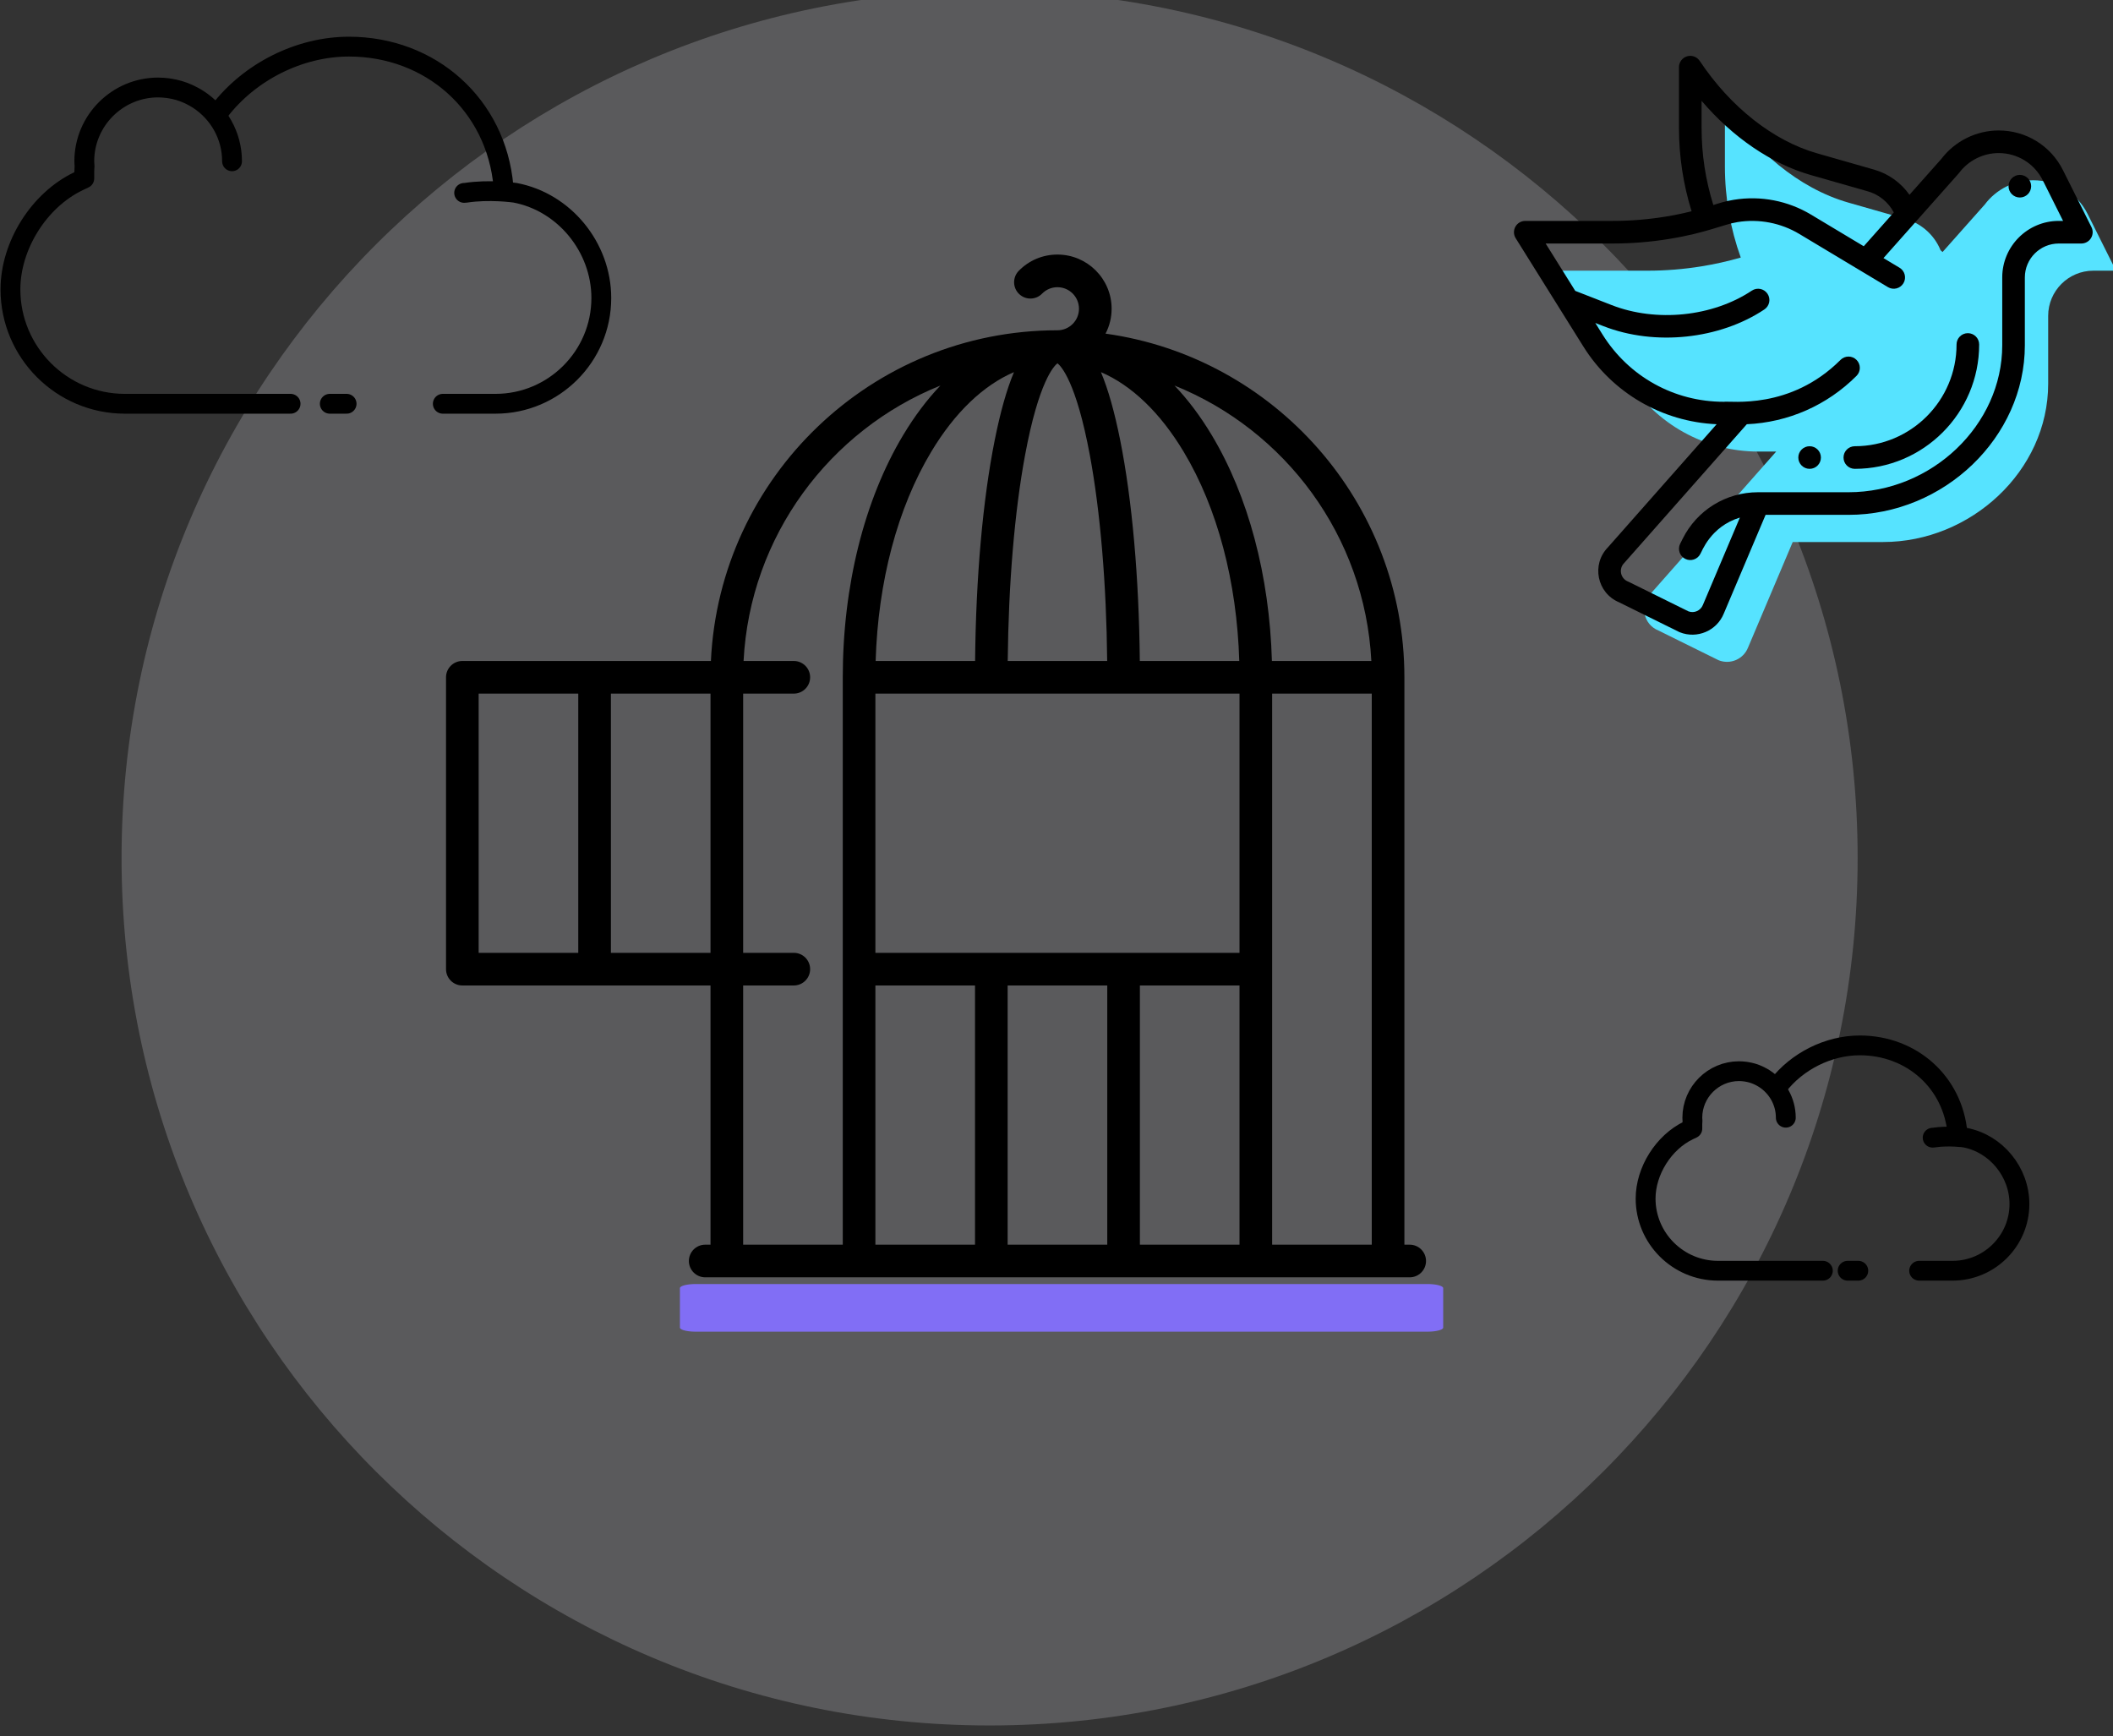 <?xml version="1.0" encoding="UTF-8" standalone="no"?>
<!DOCTYPE svg PUBLIC "-//W3C//DTD SVG 1.1//EN" "http://www.w3.org/Graphics/SVG/1.1/DTD/svg11.dtd">
<svg width="100%" height="100%" viewBox="0 0 426 350" version="1.1" xmlns="http://www.w3.org/2000/svg" xmlns:xlink="http://www.w3.org/1999/xlink" xml:space="preserve" xmlns:serif="http://www.serif.com/" style="fill-rule:evenodd;clip-rule:evenodd;stroke-linecap:round;stroke-linejoin:bevel;stroke-miterlimit:2;">
    <rect x="0" y="0" width="426" height="350" fill="#333333" stroke="none"/>
    <g transform="matrix(1,0,0,1,-10056.1,-335.005)">
        <g transform="matrix(1.5,0,0,3.714,7303.27,86.595)">
            <g transform="matrix(1.129,0,0,0.856,712.905,-1515.31)">
                <g transform="matrix(0,-0.675,-1.268,0,1111.89,1847.76)">
                    <path d="M-81.498,-81.498C-126.507,-81.498 -162.996,-45.011 -162.996,0.001C-162.996,45.01 -126.507,81.498 -81.498,81.498C-36.488,81.498 0.001,45.01 0.001,0.001C0.001,-45.011 -36.488,-81.498 -81.498,-81.498" style="fill:rgb(247,245,255);fill-opacity:0.2;fill-rule:nonzero;"/>
                </g>
                <g transform="matrix(0.667,0,0,0.355,1017.74,1829.55)">
                    <g transform="matrix(1,0,0,1,-1422.38,-5415.46)">
                        <path d="M1426.06,5488.31C1431.46,5481.25 1440.35,5476.77 1449.19,5476.77C1463.78,5476.77 1475.5,5487.16 1476.77,5501.77" style="fill:none;stroke:black;stroke-width:3.54px;"/>
                    </g>
                    <g transform="matrix(1,0,0,1,-1422.38,-5419.46)">
                        <path d="M1469.75,5506.9C1469.84,5506.9 1469.94,5506.89 1470.03,5506.88C1474.23,5506.24 1478.6,5506.84 1478.85,5506.88C1487.63,5508.54 1494.23,5516.62 1494.23,5525.68C1494.23,5536.09 1485.76,5544.57 1475.35,5544.57L1465.94,5544.57" style="fill:none;stroke:black;stroke-width:3.54px;stroke-linejoin:round;"/>
                    </g>
                    <g transform="matrix(1,0,0,1,-1422.38,-5419.46)">
                        <path d="M1448.77,5544.57L1445.77,5544.57" style="fill:none;stroke:black;stroke-width:3.54px;"/>
                    </g>
                    <g transform="matrix(1,0,0,1,-1422.38,-5419.46)">
                        <path d="M1438.77,5544.57L1409.19,5544.57C1397.93,5544.57 1388.77,5535.4 1388.77,5524.14C1388.77,5516.32 1393.86,5508.2 1400.88,5504.83L1401.95,5504.32L1401.95,5503.13C1401.95,5502.89 1401.96,5502.65 1401.98,5502.41L1402,5502.11L1401.97,5501.71C1401.96,5501.56 1401.95,5501.4 1401.95,5501.25C1401.95,5493.98 1407.87,5488.07 1415.13,5488.07C1415.71,5488.07 1416.29,5488.12 1416.86,5488.19C1417.01,5488.21 1417.16,5488.24 1417.3,5488.26C1417.8,5488.34 1418.3,5488.45 1418.79,5488.59C1418.85,5488.61 1418.92,5488.63 1418.99,5488.65C1419.52,5488.81 1420.05,5489.02 1420.56,5489.25C1420.69,5489.31 1420.82,5489.38 1420.95,5489.44C1421.4,5489.66 1421.85,5489.91 1422.28,5490.19C1425.91,5492.54 1428.32,5496.61 1428.32,5501.25" style="fill:none;stroke:black;stroke-width:3.54px;stroke-linejoin:round;stroke-miterlimit:30;"/>
                    </g>
                </g>
                <g transform="matrix(0.259,0,0,0.138,1082.55,1883.01)">
                    <path d="M0,201.766L23.287,201.766C27.43,201.766 30.787,198.409 30.787,194.266C30.787,190.124 27.43,186.766 23.287,186.766L0,186.766L0,67.649L23.288,67.649C27.431,67.649 30.788,64.291 30.788,60.149C30.788,56.007 27.431,52.649 23.288,52.649L0.193,52.649C3.144,-4.772 39.782,-53.434 90.677,-73.926C84.525,-67.483 78.786,-59.874 73.562,-51.168C55.651,-21.316 45.787,18.217 45.787,60.149L45.787,320.883L0,320.883L0,201.766ZM-60.787,67.649L-15,67.649L-15,186.766L-60.787,186.766L-60.787,67.649ZM-121.576,67.649L-75.788,67.649L-75.788,186.766L-121.576,186.766L-121.576,67.649ZM288.744,52.649L243.042,52.649C241.938,13.521 232.214,-23.102 215.375,-51.168C210.151,-59.875 204.412,-67.483 198.26,-73.926C249.155,-53.433 285.793,-4.772 288.744,52.649M243.15,67.649L288.937,67.649L288.937,320.883L243.15,320.883L243.15,67.649ZM182.362,201.766L228.15,201.766L228.15,320.883L182.362,320.883L182.362,201.766ZM121.575,201.766L167.362,201.766L167.362,320.883L121.575,320.883L121.575,201.766ZM60.787,201.766L106.575,201.766L106.575,320.883L60.787,320.883L60.787,201.766ZM124.482,-80.09C121.157,-72.195 118.228,-61.803 115.623,-48.779C110.145,-21.389 106.978,14.387 106.612,52.65L60.901,52.65C61.985,16.229 70.949,-17.658 86.425,-43.449C97.262,-61.513 110.356,-74.012 124.482,-80.09M182.325,52.649C181.958,14.386 178.792,-21.39 173.314,-48.78C170.709,-61.804 167.78,-72.196 164.455,-80.091C178.581,-74.013 191.674,-61.514 202.512,-43.451C217.988,-17.659 226.952,16.227 228.036,52.648L182.325,52.648L182.325,52.649ZM144.468,-84.148C146.048,-82.94 153.06,-75.823 159.364,-41.904C164.181,-15.983 166.976,17.35 167.323,52.649L121.613,52.649C121.961,17.35 124.755,-15.983 129.572,-41.904C135.876,-75.824 142.889,-82.94 144.468,-84.148M228.15,186.766L60.787,186.766L60.787,67.649L228.15,67.649L228.15,186.766ZM306.38,320.883L303.938,320.883L303.938,60.149C303.938,-20.282 244.08,-86.985 166.574,-97.78C168.355,-101.208 169.368,-105.096 169.368,-109.218C169.367,-122.948 158.198,-134.117 144.468,-134.117C137.724,-134.117 131.409,-131.465 126.689,-126.649C123.789,-123.691 123.836,-118.942 126.794,-116.043C129.751,-113.144 134.501,-113.189 137.399,-116.148C139.276,-118.063 141.787,-119.117 144.467,-119.117C149.925,-119.117 154.365,-114.677 154.365,-109.218C154.365,-103.76 149.925,-99.32 144.467,-99.32C59.05,-99.32 -10.89,-31.814 -14.82,52.649L-129.076,52.649C-133.219,52.649 -136.576,56.007 -136.576,60.149L-136.576,194.266C-136.576,198.409 -133.219,201.766 -129.076,201.766L-15.001,201.766L-15.001,320.883L-17.443,320.883C-21.586,320.883 -24.943,324.242 -24.943,328.383C-24.943,332.525 -21.586,335.883 -17.443,335.883L306.379,335.883C310.522,335.883 313.878,332.525 313.878,328.383C313.878,324.242 310.522,320.883 306.38,320.883" style="fill-rule:nonzero;"/>
                </g>
                <g transform="matrix(0.683,0,0,0.096,7.199,1383.33)">
                    <rect x="1566.16" y="5695" width="127.584" height="26" style="fill:rgb(129,110,245);stroke:rgb(129,110,245);stroke-width:5.46px;stroke-linejoin:round;stroke-miterlimit:1;"/>
                </g>
                <g transform="matrix(0.259,0,0,0.138,1044.62,1854.34)">
                    <g transform="matrix(1,0,0,1,764.393,212.488)">
                        <path d="M0,-157.589C-4.723,-167.039 -14.375,-173.004 -24.937,-173.004C-33.712,-173.004 -41.973,-168.873 -47.241,-161.849L-66.641,-140.018L-67.539,-140.818C-67.772,-141.385 -68.027,-141.946 -68.303,-142.497C-71.399,-148.694 -76.958,-153.308 -83.624,-155.21L-109.876,-162.712C-133.13,-169.357 -153.267,-187.171 -166.682,-207.293L-166.682,-179.295C-166.682,-164.966 -164.192,-150.825 -159.397,-137.478C-165.315,-135.779 -171.326,-134.428 -177.399,-133.446C-185.603,-132.116 -193.915,-131.441 -202.254,-131.441L-242.533,-131.441L-223.051,-100.269L-211.424,-81.665C-198.456,-60.92 -175.716,-48.316 -151.257,-48.316L-144.118,-48.316C-143.78,-48.316 -143.448,-48.316 -143.11,-48.321L-200.736,16.911C-206.015,22.19 -204.176,31.137 -197.251,33.905L-169.575,47.574C-164.245,49.704 -158.197,47.117 -156.067,41.787L-135.51,-6.753L-93.947,-6.753C-53.776,-6.753 -18.095,-39.318 -18.095,-79.488L-18.095,-110.66C-18.095,-122.136 -8.79,-131.441 2.687,-131.441L13.077,-131.441L0,-157.589Z" style="fill:rgb(86,227,255);fill-rule:nonzero;"/>
                    </g>
                    <g transform="matrix(1,0,0,1,-12.889,-18.044)">
                        <g transform="matrix(1,0,0,1,746.168,55.07)">
                            <path d="M0,10.391C2.867,10.391 5.195,8.063 5.195,5.196C5.195,2.328 2.867,0 0,0C-2.868,0 -5.196,2.328 -5.196,5.196C-5.196,8.063 -2.868,10.391 0,10.391" style="fill-rule:nonzero;"/>
                        </g>
                        <g transform="matrix(-1,0,0,1,649.535,190.149)">
                            <path d="M0,-10.391C2.867,-10.391 5.195,-8.063 5.195,-5.196C5.195,-2.328 2.867,0 0,0C-2.868,0 -5.195,-2.328 -5.195,-5.196C-5.195,-8.063 -2.868,-10.391 0,-10.391" style="fill-rule:nonzero;"/>
                        </g>
                        <g transform="matrix(1,0,0,1,665.121,133.001)">
                            <path d="M0,51.952C0,54.822 2.326,57.148 5.195,57.148C36.707,57.148 62.344,31.511 62.344,-0.001C62.344,-2.87 60.019,-5.196 57.148,-5.196C54.279,-5.196 51.953,-2.87 51.953,-0.001C51.953,25.781 30.978,46.757 5.195,46.757C2.326,46.757 0,49.083 0,51.952" style="fill-rule:nonzero;"/>
                        </g>
                        <g transform="matrix(1,0,0,1,559.113,181.746)">
                            <path d="M0,-95.142C8.563,-95.142 17.205,-95.839 25.685,-97.214C43.153,-100.038 50.492,-103.886 57.283,-104.986C67.153,-106.583 77.233,-104.609 85.7,-99.529L126.415,-75.101C128.875,-73.624 132.066,-74.422 133.543,-76.882C135.02,-79.342 134.223,-82.534 131.763,-84.011L124.372,-88.444C160.873,-129.527 158.923,-127.299 159.17,-127.628C163.432,-133.311 170.216,-136.705 177.316,-136.705C185.966,-136.705 193.741,-131.899 197.607,-124.162L206.924,-105.533L204.94,-105.533C190.616,-105.533 178.963,-93.879 178.963,-79.556L178.963,-48.384C178.963,-11.774 146.606,19.155 108.307,19.155L66.744,19.155C51.942,19.155 38.638,27.379 32.022,40.616L30.926,42.808C29.643,45.375 30.684,48.495 33.25,49.778C35.816,51.062 38.938,50.021 40.22,47.455C40.824,46.65 44.764,34.945 58.375,30.791L41.403,70.864C41.39,70.897 41.376,70.929 41.362,70.962C40.332,73.542 37.426,74.88 34.767,73.914C5.521,59.476 7.284,60.324 6.933,60.185C3.461,58.796 2.548,54.332 5.191,51.688C5.371,51.508 16.223,39.212 61.552,-12.096C80.609,-12.943 98.44,-20.779 111.981,-34.32C114.01,-36.349 114.01,-39.639 111.981,-41.668C109.952,-43.697 106.663,-43.697 104.634,-41.668C81.508,-18.54 54.055,-22.93 50.997,-22.408C28.179,-22.408 7.333,-33.961 -4.764,-53.314L-8.086,-58.63L-4.335,-57.166C19.451,-47.885 49.152,-51.192 69.626,-64.842C72.014,-66.434 72.658,-69.66 71.067,-72.047C69.476,-74.434 66.25,-75.08 63.862,-73.488C45.879,-61.497 19.99,-58.829 -0.559,-66.846L-17.305,-73.379L-30.905,-95.142L0,-95.142ZM40.768,-160.706C55.085,-143.935 72.799,-131.799 90.95,-126.612L117.205,-119.109C122.325,-117.648 126.641,-114.129 129.115,-109.423L115.306,-93.884L91.046,-108.439C80.537,-114.744 68.031,-117.252 55.621,-115.243C51.722,-114.611 49.232,-113.817 46.17,-112.826C42.585,-124.277 40.768,-136.15 40.768,-148.191L40.768,-160.706ZM-44.823,-102.855C-45.738,-101.204 -45.686,-99.185 -44.685,-97.584L-13.574,-47.807C-0.282,-26.542 22.61,-13.198 47.689,-12.099L-2.28,44.467C-9.979,52.339 -7.303,65.515 2.867,69.749L30.378,83.336C30.5,83.397 30.625,83.452 30.751,83.502C38.707,86.682 47.777,82.821 50.988,74.874L70.187,29.546L108.307,29.546C152.239,29.546 189.354,-6.142 189.354,-48.384L189.354,-79.556C189.354,-88.15 196.346,-95.142 204.94,-95.142L215.331,-95.142C217.131,-95.142 218.804,-96.074 219.75,-97.606C220.697,-99.138 220.782,-101.051 219.978,-102.661L206.901,-128.808C201.265,-140.088 189.929,-147.095 177.316,-147.095C167.037,-147.095 157.215,-142.22 150.992,-134.042L136.316,-117.527C132.405,-123.09 126.667,-127.216 120.058,-129.101L93.806,-136.603C73.709,-142.346 54.06,-157.825 39.896,-179.071C38.625,-180.975 36.259,-181.824 34.067,-181.162C31.876,-180.498 30.377,-178.478 30.377,-176.189L30.377,-148.191C30.377,-135.18 32.326,-122.348 36.176,-109.967C32.141,-108.965 28.072,-108.125 24.023,-107.471C16.09,-106.184 8.008,-105.533 0,-105.533L-40.279,-105.533C-42.168,-105.533 -43.907,-104.508 -44.823,-102.855" style="fill-rule:nonzero;"/>
                        </g>
                    </g>
                </g>
                <g transform="matrix(0.422,0,0,0.224,1204.17,1900.92)">
                    <g>
                        <g transform="matrix(1,0,0,1,-1422.38,-5415.46)">
                            <path d="M1426.06,5488.31C1431.46,5481.25 1440.35,5476.77 1449.19,5476.77C1463.78,5476.77 1475.5,5487.16 1476.77,5501.77" style="fill:none;stroke:black;stroke-width:5.6px;"/>
                        </g>
                        <g transform="matrix(1,0,0,1,-1422.38,-5419.46)">
                            <path d="M1469.75,5506.9C1469.84,5506.9 1469.94,5506.89 1470.03,5506.88C1474.23,5506.24 1478.6,5506.84 1478.85,5506.88C1487.63,5508.54 1494.23,5516.62 1494.23,5525.68C1494.23,5536.09 1485.76,5544.57 1475.35,5544.57L1465.94,5544.57" style="fill:none;stroke:black;stroke-width:5.6px;stroke-linejoin:round;"/>
                        </g>
                        <g transform="matrix(1,0,0,1,-1422.38,-5419.46)">
                            <path d="M1448.77,5544.57L1445.77,5544.57" style="fill:none;stroke:black;stroke-width:5.6px;"/>
                        </g>
                        <g transform="matrix(1,0,0,1,-1422.38,-5419.46)">
                            <path d="M1438.77,5544.57L1409.19,5544.57C1397.93,5544.57 1388.77,5535.4 1388.77,5524.14C1388.77,5516.32 1393.86,5508.2 1400.88,5504.83L1401.95,5504.32L1401.95,5503.13C1401.95,5502.89 1401.96,5502.65 1401.98,5502.41L1402,5502.11L1401.97,5501.71C1401.96,5501.56 1401.95,5501.4 1401.95,5501.25C1401.95,5493.98 1407.87,5488.07 1415.13,5488.07C1415.71,5488.07 1416.29,5488.12 1416.86,5488.19C1417.01,5488.21 1417.16,5488.24 1417.3,5488.26C1417.8,5488.34 1418.3,5488.45 1418.79,5488.59C1418.85,5488.61 1418.92,5488.63 1418.99,5488.65C1419.52,5488.81 1420.05,5489.02 1420.56,5489.25C1420.69,5489.31 1420.82,5489.38 1420.95,5489.44C1421.4,5489.66 1421.85,5489.91 1422.28,5490.19C1425.91,5492.54 1428.32,5496.61 1428.32,5501.25" style="fill:none;stroke:black;stroke-width:5.6px;stroke-linejoin:round;stroke-miterlimit:30;"/>
                        </g>
                    </g>
                </g>
            </g>
        </g>
    </g>
</svg>
